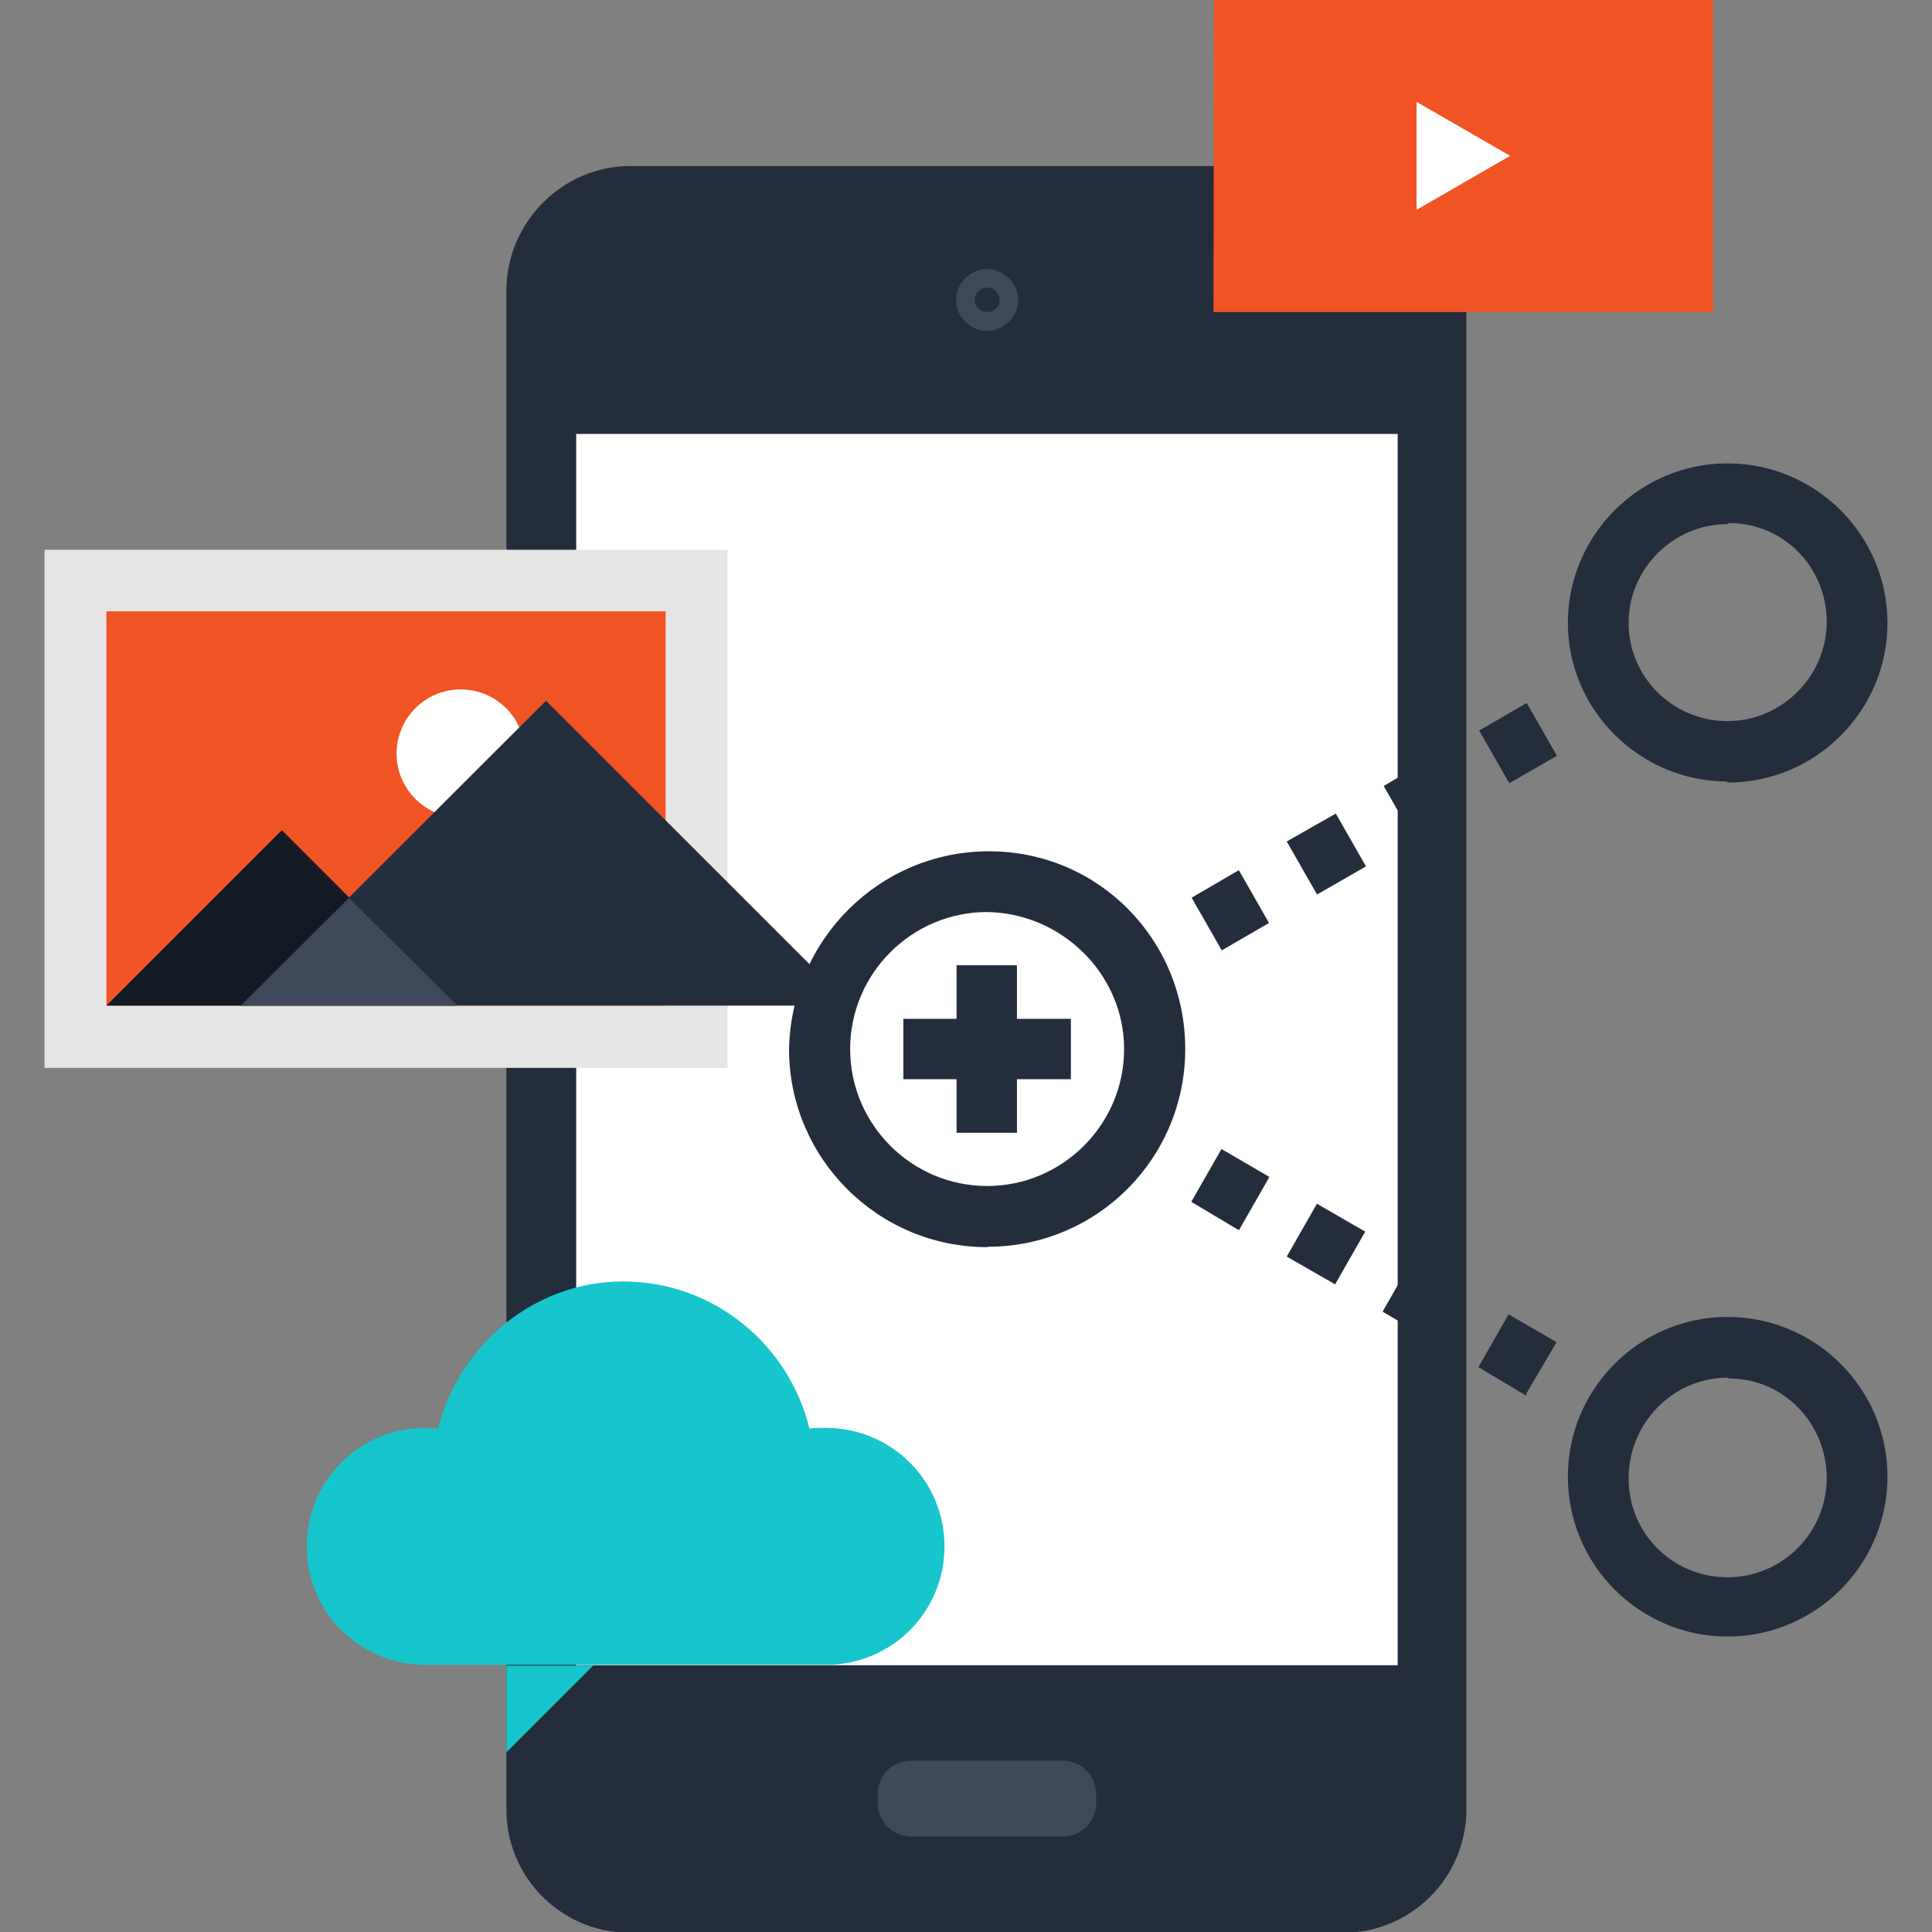 <svg xmlns="http://www.w3.org/2000/svg" viewBox="0 0 512 512"><rect x="0" y="0" width="512" height="512" fill="#808080" stroke="none"/><path d="M356.3 44H167c-18 0-32.8 15-32.8 33v402.6c0 18 14.7 32.6 32.6 32.6H356c18 0 32.6-14.7 32.6-32.6V76.8c0-18-14.6-32.7-32.5-32.7z" fill="#242D3C"/><path fill="#FFF" d="M152.7 115h217.7v326.3H152.7z"/><path d="M241.4 486.7c-4.8 0-8.8-4-8.8-8.7v-2.7c0-4.8 4-8.7 8.8-8.7h40.3c4.8 0 8.8 4 8.8 8.7v2.7c0 4.8-4 8.7-8.8 8.7h-40.3zm28.4-407.2c0 4.5-3.7 8.2-8.2 8.2-4.5 0-8.2-3.7-8.2-8.2 0-4.5 3.7-8.2 8.2-8.2 4.5 0 8.2 3.7 8.2 8.2z" fill="#3E4959"/><g fill="#242D3C"><path d="M265 79.5c0 1.8-1.6 3.2-3.4 3.2-1.8 0-3.3-1.4-3.3-3.2 0-1.8 1.5-3.3 3.3-3.3 1.8 0 3.3 1.5 3.3 3.3zm-3.4 251c-29 0-52.5-23.6-52.5-52.5.6-29 24-52.4 53-52.4s52 23.4 52 52.4-23.4 52.4-52.3 52.4zm0-88.8c-20 0-36.3 16.3-36.3 36.3 0 20 16.3 36.3 36.3 36.3 20 0 36.3-16.3 36.3-36.3 0-20-16.8-36.3-36.8-36.3zm196.2 192c-23.3 0-42.3-19-42.3-42.4 0-23.3 19-42.3 42.3-42.3 23.4 0 42.4 19 42.4 42.3 0 23.4-19 42.4-42.4 42.4zm0-68.6c-14.4 0-26.2 12-26.2 26.7s11.8 26.2 26.2 26.2c14.5 0 26.3-11.8 26.3-26.3 0-14.4-11.3-26.4-26-26.4zm0-158c-23.3 0-42.3-19-42.3-42 0-23.3 19-42.3 42.3-42.3 23.4 0 42.4 19 42.4 42.3 0 23.3-19 42.3-42.4 42.3zm0-68.2c-14.4 0-26.2 11.8-26.2 26.2 0 14.4 11.8 26 26.2 26 14.5 0 26.3-12 26.3-26.3 0-14.4-11.3-26.2-26-26.2zm-134 113l-8-14 12.5-7.3 8 14-12.6 7.3zM349 237l-8-14 13-7.4 8 14-12.7 7.3zm25.7-14.7l-8-14L379 201l8 13.8-12.5 7.4zm25.3-14.7l-8-14 12.6-7.3 8 14-12.7 7.3zm4.5 162.3l-12.7-7.6 8-14 12.7 7.4-8 13.6zM379 355l-12.6-7.4 8-14L387 341l-8 14zm-25.3-14.7L341 333l8-14 12.8 7.4-8 14zM328.3 326l-12.6-7.5 8-14 12.7 7.4-8 14z"/><path d="M253.5 255.8h16v44.4h-16z"/><path d="M239.4 270h44.4v16h-44.4z"/></g><path fill="#E6E5E5" d="M11.8 145.7h181V283h-181z"/><path fill="#F15424" d="M28.2 162h148.2v104.5H28.2z"/><circle cx="122.1" cy="199.7" r="17" fill="#FFF"/><path fill="#131A26" d="M74.7 220l46.5 46.5h-93"/><path fill="#242D3C" d="M144.7 185.7l80.8 80.8H63.8"/><path fill="#3E4959" d="M63.8 266.5h57.4L92.5 238"/><path fill="#F15424" d="M321.7 0H454v82.7H321.6z"/><path fill="#FFF" d="M375.4 27l24.8 14.3-24.8 14.3"/><path d="M218.2 378.4c-1.3 0-2.5 0-3.7.2-5.4-22.3-25.4-39-49.4-39-23.4 0-43.4 16.7-49 39l-3.5-.2c-17.3 0-31.3 14-31.3 31.4s14 31.4 31.4 31.4h106.2c17.4 0 31.4-14 31.4-31.4s-14-31.4-31.6-31.4zm-84 86v-23h23" fill="#16C6CC"/></svg>